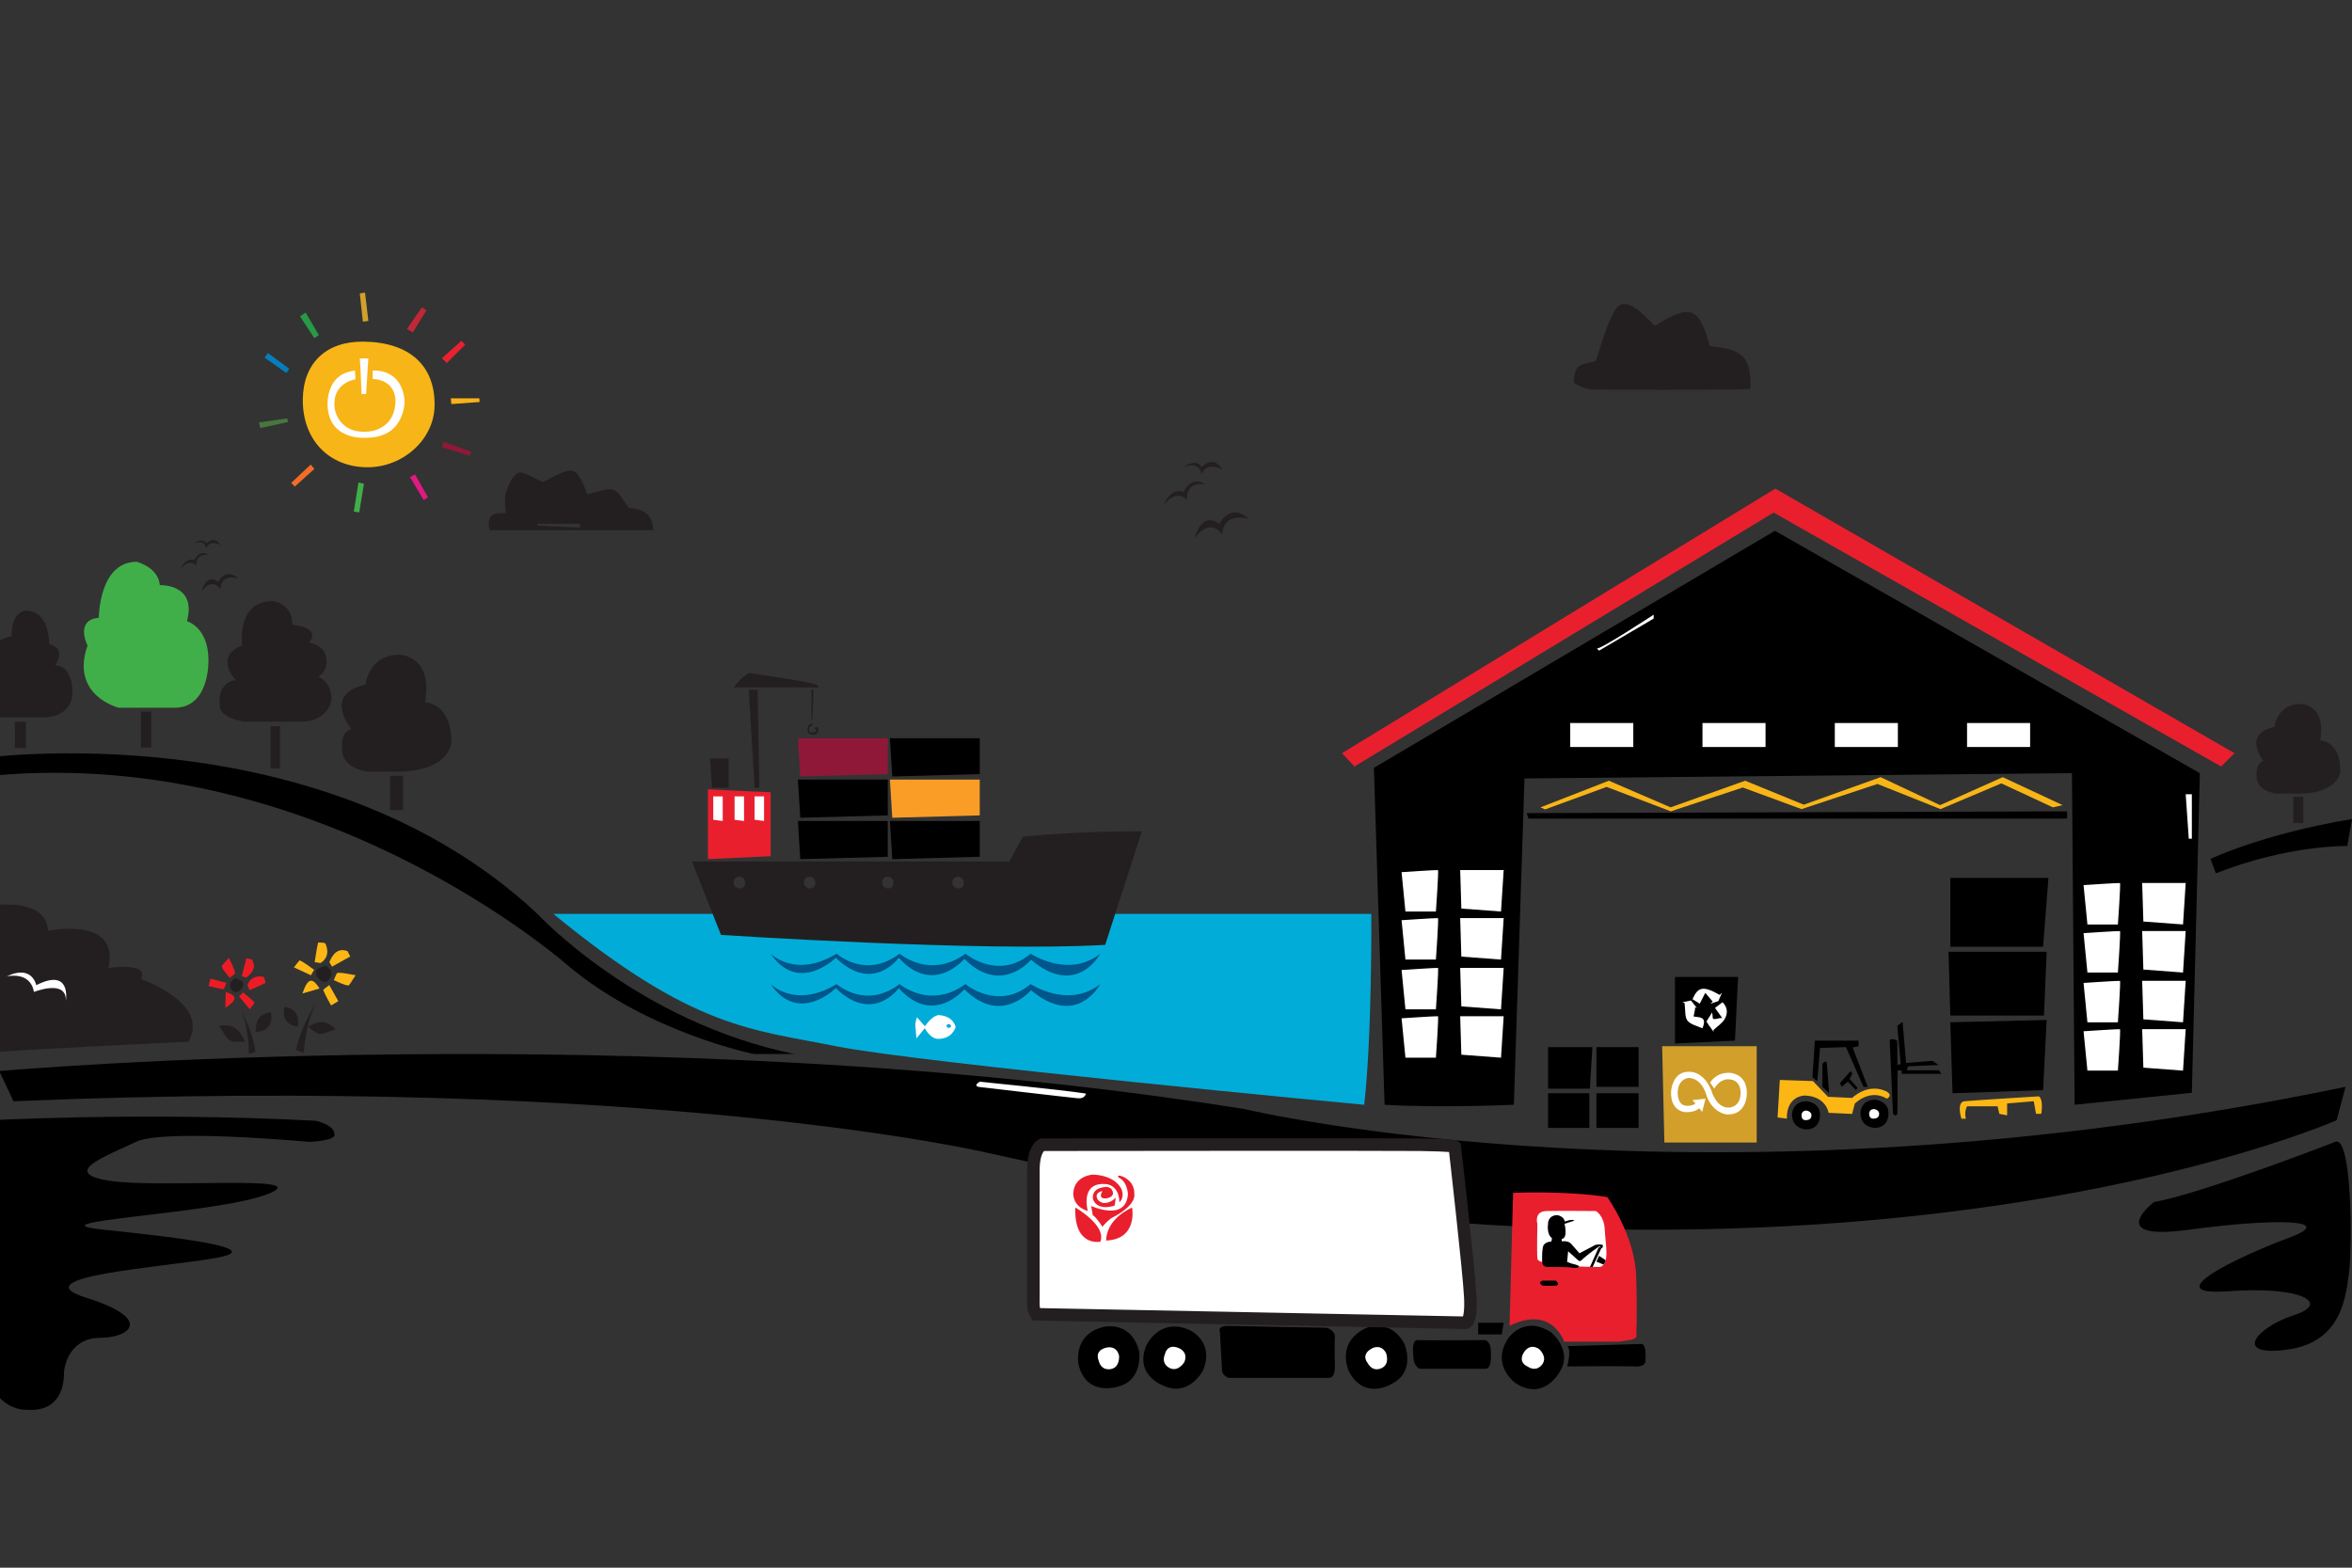 <?xml version="1.0" encoding="UTF-8"?>
<svg xmlns="http://www.w3.org/2000/svg" id="Layer_1" data-name="Layer 1" viewBox="0 0 750 500">
  <rect x="0" y="0" width="750" height="500" fill="#333333" stroke="none"/>
  <defs>
    <style>
      .cls-1 {
        fill: #00558a;
      }

      .cls-2, .cls-3 {
        fill: #fff;
      }

      .cls-4 {
        fill: #d19f2a;
      }

      .cls-5 {
        fill: #279a48;
      }

      .cls-6 {
        fill: #f99d27;
      }

      .cls-3 {
        stroke: #231f20;
        stroke-miterlimit: 10;
        stroke-width: 4px;
      }

      .cls-7 {
        fill: #01add8;
      }

      .cls-8 {
        fill: #e82230;
      }

      .cls-9 {
        fill: #c22737;
      }

      .cls-10 {
        fill: #047ebc;
      }

      .cls-11 {
        fill: #8f1838;
      }

      .cls-12 {
        fill: #e91f2e;
      }

      .cls-13 {
        fill: #e01983;
      }

      .cls-14 {
        fill: #f7b319;
      }

      .cls-15 {
        fill: #f8b517;
      }

      .cls-16 {
        fill: #8f1938;
      }

      .cls-17 {
        fill: #47773d;
      }

      .cls-18 {
        fill: #41af49;
      }

      .cls-19 {
        fill: #d2a02d;
      }

      .cls-20 {
        fill: #ed1c24;
      }

      .cls-21 {
        fill: #f36d27;
      }

      .cls-22 {
        fill: #fcb715;
      }

      .cls-23 {
        fill: #231f20;
      }
    </style>
  </defs>
  <path class="cls-7" d="M176.47,291.48H437.28s.28,38.51-2.27,60.88c0,0-141.87-13.31-168.49-18.69-26.62-5.38-45.31-5.38-90.05-42.19Z"></path>
  <path class="cls-23" d="M326.18,266.84l-4.34,7.93h-101.19l9.25,23.41s83.85,5.52,122.52,3.17l11.7-36.2s-19.63-.19-37.95,1.7Zm-90.41,16.52s-1.81-.19-1.81-1.7c0,0-.19-2.03,1.98-2.03,0,0,1.65,.05,1.65,2.03,0,0,.14,1.7-1.82,1.7Zm22.4,0s-1.81-.19-1.81-1.7c0,0-.19-2.03,1.98-2.03,0,0,1.65,.05,1.65,2.03,0,0,.14,1.7-1.82,1.7Zm24.92,0s-1.81-.19-1.81-1.7c0,0-.19-2.03,1.98-2.03,0,0,1.65,.05,1.65,2.03,0,0,.14,1.7-1.82,1.7Zm22.4,0s-1.81-.19-1.81-1.7c0,0-.19-2.03,1.98-2.03,0,0,1.65,.05,1.65,2.03,0,0,.14,1.7-1.82,1.7Z"></path>
  <path class="cls-2" d="M299.25,323.75s-1.97,.12-4.32,3.57l-2.52-2.85s-.59,1.6-.54,2.51,.38,4.18,.38,4.18l2.64-3.21s1.64,3.16,3.94,3.36c0,0,4.36,.54,5.9-3.7,0,0-.52-3.59-5.49-3.86Zm3.23,4.07s-.59,.05-.6-.63c0,0-.16-.42,.48-.56,0,0,.82-.09,.91,.64,0,0,.02,.49-.8,.56Z"></path>
  <g>
    <path class="cls-23" d="M380.94,171.63s2-8.86,7.91-4.53c0,0,3.36-7.14,9.33-1.59,0,0-8.14-2.62-8.41,5.06,0,0-3.55-6.03-8.83,1.06Z"></path>
    <path class="cls-23" d="M371.09,160.97c-.12,.15,2.15-5.66,6.34-4.07,0,0,2.4-5.53,6.95-2.44,0,0-6.17-1.34-5.91,5.02,0,0-2.89-3.89-7.37,1.5Z"></path>
    <path class="cls-23" d="M377.24,149.07s4.28-3.22,5.9-.1c0,0,3.92-4.23,6.64,.9,0,0-4.84-3.15-6.68,1.53,0,0-.16-4.63-5.87-2.33Z"></path>
  </g>
  <path class="cls-12" d="M245.75,273.07l-20.01,.94v-22.28s14.54,.76,20.01,.94v20.39Z"></path>
  <polygon class="cls-2" points="227.44 254.01 230.46 254.01 230.46 261.84 227.44 261.46 227.44 254.01"></polygon>
  <polygon class="cls-2" points="234.24 254.01 237.26 254.01 237.26 261.84 234.24 261.46 234.24 254.01"></polygon>
  <polygon class="cls-2" points="240.62 254.01 243.64 254.01 243.64 261.84 240.62 261.46 240.62 254.01"></polygon>
  <path class="cls-23" d="M226.4,241.92h5.95v9.34h-5.29l-.66-9.34Z"></path>
  <polygon class="cls-23" points="240.62 251.27 238.77 219.98 241.6 219.98 242.13 251.27 240.62 251.27"></polygon>
  <path class="cls-23" d="M233.95,219.27h27.05s.57-.57-1.84-1.27-20.39-3.4-20.39-3.4c0,0-2.98,1.84-4.82,4.67Z"></path>
  <path class="cls-23" d="M258.73,219.98c0-.07,0,10.27,0,10.27l.35-1.2,.35-9.06h-.71Z"></path>
  <path class="cls-23" d="M258.73,230.74s-1.18,.33-1.18,1.51c0,0-.52,2.08,1.53,2.08,0,0,1.84,.33,1.97-1.79,0,0-.39-.9-.86-.66,0,0-.66,.21-.28,.67,0,0,.71,.18,.19,.75,0,0-2.27,1.15-2.08-.75,0,0,.19-1.05,1.06-1.33,0,0,.11-.7-.35-.47Z"></path>
  <path class="cls-1" d="M245.75,304.17s7.79,8.03,21.02,0c0,0,9.21,8.27,20.08,0,0,0,9.68,8.27,21.02,0,0,0,10.39,8.74,20.78,0,0,0,12.05,8.03,22.2,0,0,0-7.44,14.28-22.08,1.94,0,0-9.45,11.52-21.26-.29,0,0-9.92,11.93-20.9-.35,0,0-8.27,11.57-20.08,0,0,0-11.93,11.81-20.78-1.3Z"></path>
  <path class="cls-1" d="M245.75,313.86s7.79,8.03,21.02,0c0,0,9.21,8.27,20.08,0,0,0,9.68,8.27,21.02,0,0,0,10.39,8.74,20.78,0,0,0,12.05,8.03,22.2,0,0,0-7.44,14.28-22.08,1.94,0,0-9.45,11.52-21.26-.29,0,0-9.92,11.93-20.9-.35,0,0-8.27,11.57-20.08,0,0,0-11.93,11.81-20.78-1.3Z"></path>
  <path d="M441.51,352.36l-3.4-107.47,127.87-75.6,135.5,77.3-2.55,101.94-37.38,3.82-.75-93.03-.1-12.74-174.58,1.7-.44,13.59-2.95,90.48s-23.42,1.08-41.22,0Z"></path>
  <g>
    <rect class="cls-2" x="500.71" y="230.6" width="20.11" height="7.65"></rect>
    <rect class="cls-2" x="542.88" y="230.6" width="20.11" height="7.65"></rect>
    <rect class="cls-2" x="585.08" y="230.6" width="20.11" height="7.65"></rect>
    <rect class="cls-2" x="627.25" y="230.6" width="20.11" height="7.65"></rect>
  </g>
  <polygon points="486.83 259.34 659.15 258.77 659.15 261.07 487.4 261.07 486.83 259.34"></polygon>
  <polygon class="cls-15" points="491.22 257.5 513.03 249 532.71 257.5 556.5 249 575.18 256.65 599.68 247.87 618.65 256.79 638.62 247.87 657.73 256.79 654.62 257.5 638.19 249.85 618.79 258.06 598.69 250.04 574.48 258.06 555.74 251.17 532.8 258.77 512.32 250.98 492.69 258.16 491.22 257.5"></polygon>
  <g>
    <path class="cls-2" d="M446.93,278.17s11.33-.76,11.61-.66-.66,13.21-.66,13.21h-9.72l-1.23-12.55Z"></path>
    <polygon class="cls-2" points="465.62 277.5 479.49 277.5 478.64 290.72 465.99 289.78 465.62 277.5"></polygon>
    <path class="cls-2" d="M446.93,293.49s11.33-.76,11.61-.66-.66,13.21-.66,13.21h-9.72l-1.23-12.55Z"></path>
    <polygon class="cls-2" points="465.62 292.82 479.49 292.82 478.64 306.05 465.99 305.1 465.62 292.82"></polygon>
    <path class="cls-2" d="M446.93,309.37s11.33-.76,11.61-.66-.66,13.21-.66,13.21h-9.72l-1.23-12.55Z"></path>
    <polygon class="cls-2" points="465.62 308.7 479.49 308.7 478.64 321.92 465.99 320.98 465.62 308.7"></polygon>
    <path class="cls-2" d="M446.93,324.78s11.33-.76,11.61-.66-.66,13.21-.66,13.21h-9.72l-1.23-12.55Z"></path>
    <polygon class="cls-2" points="465.62 324.11 479.49 324.11 478.64 337.34 465.99 336.39 465.62 324.11"></polygon>
  </g>
  <g>
    <path class="cls-2" d="M664.4,282.3s11.33-.76,11.61-.66-.66,13.21-.66,13.21h-9.72l-1.23-12.55Z"></path>
    <polygon class="cls-2" points="683.09 281.63 696.97 281.63 696.12 294.85 683.47 293.91 683.09 281.63"></polygon>
    <path class="cls-2" d="M664.4,297.62s11.33-.76,11.61-.66-.66,13.21-.66,13.21h-9.72l-1.23-12.55Z"></path>
    <polygon class="cls-2" points="683.09 296.95 696.97 296.95 696.12 310.18 683.47 309.23 683.09 296.95"></polygon>
    <path class="cls-2" d="M664.4,313.5s11.33-.76,11.61-.66-.66,13.21-.66,13.21h-9.72l-1.23-12.55Z"></path>
    <polygon class="cls-2" points="683.09 312.83 696.97 312.83 696.12 326.05 683.47 325.11 683.09 312.83"></polygon>
    <path class="cls-2" d="M664.4,328.91s11.33-.76,11.61-.66-.66,13.21-.66,13.21h-9.72l-1.23-12.55Z"></path>
    <polygon class="cls-2" points="683.09 328.24 696.97 328.24 696.12 341.47 683.47 340.52 683.09 328.24"></polygon>
  </g>
  <polygon class="cls-12" points="431.9 244.47 427.93 240.22 566.12 155.84 712.53 240.22 708.28 244.47 565.56 163.48 431.9 244.47"></polygon>
  <path class="cls-2" d="M509.2,206.81c.85,.57,18.12-10.76,18.12-10.76v1.24l-17.42,10.23-.71-.71Z"></path>
  <polygon class="cls-2" points="696.97 253.32 698.93 253.32 698.93 267.5 697.95 267.5 696.97 253.32"></polygon>
  <path d="M571.43,355.41s0-4.18,4.74-4.18c0,0,4.18,.42,4.18,4.18,0,0,.42,4.81-4.46,4.81,0,0-4.46-.14-4.46-4.81Z"></path>
  <path d="M593.26,354.92s0-4.18,4.74-4.18c0,0,4.18,.42,4.18,4.18,0,0,.42,4.81-4.46,4.81,0,0-4.46-.14-4.46-4.81Z"></path>
  <path class="cls-2" d="M597.6,353.72s1.62,.21,1.62,1.52c0,0,.08,1.52-1.62,1.52,0,0-1.56,.35-1.56-1.52,0,0-.06-1.52,1.56-1.52Z"></path>
  <path class="cls-2" d="M576.02,354.2s1.62,.21,1.62,1.52c0,0,.08,1.52-1.62,1.52,0,0-1.56,.35-1.56-1.52,0,0-.06-1.52,1.56-1.52Z"></path>
  <path class="cls-22" d="M569.79,356.79l-2.96-.39,.71-11.96,10.55,.35,4.81,5.03,7.72,.35s4.96-4.96,10.97-2.05c0,0,1.13,.64,.99,1.35,0,0-.57,1.35-1.35,.71,0,0-4.46-2.97-9.77,1.77l-.85,3.32-7.5-.34s-.78-5.31-7.65-5.52c0,0-5.83,0-5.67,7.4Z"></path>
  <polygon points="577.95 343.58 578.72 331.9 592.67 331.9 592.67 333.67 590.76 334.1 595.57 346.63 594.23 346.63 588.64 333.96 580.36 334.24 579.5 344.86 577.95 343.58"></polygon>
  <polygon points="591.82 347.69 589.27 345 587.22 346.63 586.76 345.42 590.12 341.6 590.69 342.52 589.77 344.08 592.32 346.98 591.82 347.69"></polygon>
  <path d="M581.13,346.63v-7.36s1.27-1.56,1.42,0,.71,9.42,.71,9.42l-2.12-2.05Z"></path>
  <path d="M619.08,342.49l-.78-1.13h-10.27l.42-1.27,9.77-.42-2.05-1.33-8.35,.69-1.13-13.1-1.7,1.27,1.13,12.18-1.08,.27c-.03-4.27-.06-7.74-.06-7.74,0,0-1.89-1.13-2.39,0l1.05,23.34s1.13,1.18,1.35,0c.12-.65,.11-7.7,.07-13.88h1.35v1.13h12.67Z"></path>
  <polygon points="651.5 301.96 621.91 301.96 621.91 280.01 653.2 280.01 651.5 301.96"></polygon>
  <polygon points="621.91 323.9 621.34 303.56 652.63 303.56 651.78 323.9 621.91 323.9"></polygon>
  <polygon points="622.62 348.68 621.91 326.05 652.63 325.32 651.5 347.69 622.62 348.68"></polygon>
  <path class="cls-22" d="M625.45,356.79s-1.7-5.28,.99-5.56,23.65-1.56,23.65-1.56c0,0,1.56,.38,.85,5.57h-1.7l-.71-4.01-8.5,.71v3.79l-2.48-.47-.57-2.42h-9.7s-.99,1.44-.42,3.95h-1.42Z"></path>
  <polygon class="cls-4" points="530.02 333.67 560.18 333.67 560.18 364.4 530.73 364.4 530.02 333.67"></polygon>
  <polygon points="553.24 331.9 534.12 332.82 534.12 311.58 554.23 311.58 553.24 331.9"></polygon>
  <polygon points="506.97 347.21 493.65 347.21 493.65 333.97 507.78 333.97 506.97 347.21"></polygon>
  <rect x="509.06" y="333.97" width="13.45" height="12.66"></rect>
  <rect x="493.65" y="348.68" width="13.15" height="11.06"></rect>
  <rect x="509.06" y="348.68" width="13.45" height="11.06"></rect>
  <path d="M-.23,341.6s206.72-18.24,397.02,12.12c0,0,147.25,35.31,351.14-7.09l-2.83,10.65s-160.28,71.25-431,10.23c0,0-105.91-24.77-309.8-16.28L-.23,341.6Z"></path>
  <path d="M-7.03,241.92s108.66-15.7,178.4,49.56c0,0,31.86,34.44,81.98,44.69h-12.91s-32.97-6.57-58.46-27.47c0,0-81.56-73.15-189.02-60.83v-5.95Z"></path>
  <path d="M-6.36,357.46s50.55-2.97,107.04,0c0,0,5.95,1.27,5.95,4.25,0,0,1.27,1.99-8.07,2.48,0,0-46.3-4.32-55.22,0-8.92,4.32-24.64,9.84-8.5,12.39,16.14,2.55,66.69-2.12,50.55,4.25-16.14,6.37-77.73,8.75-52.25,11.38,25.49,2.63,52.25,6.03,35.68,9-16.57,2.97-62.87,5.95-41.2,12.74,21.66,6.8,13.59,12.74,4.25,12.74s-11.47,8.5-11.47,11.47-.85,12.32-11.89,11.47c0,0-14.44,1.27-14.87-24.64-.42-25.91,0-67.54,0-67.54Z"></path>
  <path d="M744.62,364.19c-.6,.26-42.9,16.63-57.77,19.18,0,0-16.25,12.58,11.2,8.84,27.45-3.74,47.84-3.31,31.7,2.63-16.14,5.95-42.48,18.69-19.11,16.99s32.71,3.82,20.81,7.65c-11.89,3.82-19.54,13.17-2.55,11.04,16.99-2.12,18.97-15.29,20.11-24.21,1.13-8.92,1.01-44.44-4.39-42.12Z"></path>
  <polygon points="255.19 274.02 254.44 261.84 283.09 261.84 283.09 273.26 255.19 274.02"></polygon>
  <polygon points="284.52 274.02 283.77 261.84 312.42 261.84 312.42 273.26 284.52 274.02"></polygon>
  <polygon points="255.19 260.82 254.44 248.64 283.09 248.64 283.09 260.06 255.19 260.82"></polygon>
  <polygon class="cls-6" points="284.52 260.82 283.77 248.64 312.42 248.64 312.42 260.06 284.52 260.82"></polygon>
  <polygon class="cls-11" points="255.19 247.65 254.44 235.47 283.09 235.47 283.09 246.89 255.19 247.65"></polygon>
  <polygon points="284.52 247.65 283.77 235.47 312.42 235.47 312.42 246.89 284.52 247.65"></polygon>
  <path class="cls-23" d="M527.62,103.91c11.67-7.02,14.03-6.16,17.62,6.45,10.79,1.14,13.11,3.47,12.94,13.66-1.48,.08-3,.24-4.52,.24-15.27,.05-30.54,.14-45.8,0-2-.02-4.11-1-5.89-2.15-.33-.22,.19-4.19,1.15-5.01,1.51-1.28,3.73-1.35,5.68-1.93,1.81-4.98,3.25-11.11,6.09-16.08,2.35-4.09,6.15-2.3,12.74,4.83Z"></path>
  <path class="cls-23" d="M208.3,169.1h-52.15c-.95-3.93,.22-5.88,5.07-5.39,0-2.38-.5-4.61,.13-6.61,.72-2.31,1.82-5.24,3.93-6.3,1.31-.65,4.8,1.68,7.91,2.91,10.19-5.32,10.3-5.29,14.13,3.87,2.76-.54,5.85-1.95,8.2-1.36,1.95,.49,3.05,3.33,5.07,5.8,3.91,.11,7.63,1.77,7.7,7.08Zm-23.37-.84c.02-.4,.04-.8,.06-1.2h-13.58c-.01,.19-.03,.37-.04,.56,4.52,.21,9.04,.43,13.56,.64Z"></path>
  <g>
    <rect class="cls-23" x="124.34" y="247.44" width="4.2" height="10.93"></rect>
    <path class="cls-23" d="M126.5,246.11h-9.03s-8.4-.65-8.4-7.19c0,0-.62-5.45,2.96-6.38,0,0-9.34-11.2,4.51-14.16,0,0,.96-9.54,10.75-9.54,0,0,10.88-.11,8.24,15.14,0,0,8.4,.04,8.4,12.71,0,0-.31,9.43-17.43,9.43Z"></path>
  </g>
  <g>
    <rect class="cls-23" x="44.94" y="226.96" width="3.29" height="11.46"></rect>
    <path class="cls-18" d="M55.66,225.72h-17.84s-15.5-3.86-9.91-19.82c0,0-4.14-8.2,3.6-8.86,0,0,0-17.86,12.07-17.86,0,0,6.85,1.68,7.39,7.45,0,0,11.89-.52,8.65,11.49,0,0,6.85,1.89,6.85,12.38,0,0,.54,15.23-10.81,15.23Z"></path>
  </g>
  <g>
    <rect class="cls-23" x="86.28" y="231.61" width="2.97" height="13.46" transform="translate(175.53 476.69) rotate(-180)"></rect>
    <path class="cls-23" d="M95.77,230.16h-17.59s-8.13-.8-8.13-5.18c0,0-.99-7.45,5.17-8.06,0,0-7.25-7.42,1.98-11.05,0,0-1.98-14.18,9.78-14.18,0,0,6.27,.66,6.27,7.58,0,0,9.34,.55,5.28,5.72,0,0,5.61,.55,5.61,5.94,0,0,.33,2.97-2.64,4.95,0,0,4.18,1.21,4.18,7.25,0,0-.66,7.03-9.89,7.03Z"></path>
  </g>
  <g>
    <rect class="cls-23" x="4.74" y="230.17" width="3.51" height="8.39" transform="translate(12.99 468.73) rotate(-180)"></rect>
    <path class="cls-23" d="M.28,228.78H14.33s8.78,.14,8.78-8.18c0,0,.14-8.35-5.54-8.35,0,0,3.92-5.25-1.89-6.87,0,0,.27-10.59-7.43-10.59,0,0-4.59-.08-4.59,8.16,0,0-10.67,1.11-10.67,15.55,0,0-.67,10.28,7.3,10.28Z"></path>
  </g>
  <path d="M480.86,426.94s5.01-7.69,13.74-2c0,0,7.18,5.79,2.68,12.7,0,0-4.99,9.37-13.98,3.51,0,0-8.04-5.61-2.43-14.21Z"></path>
  <path class="cls-2" d="M490.74,430.23s2.73,2.34,1.16,4.75c0,0-1.68,2.9-4.81,.85,0,0-3.3-1.22-1.05-4.67,0,0,1.71-2.87,4.7-.93Z"></path>
  <path d="M434.73,423.98s8-4.48,13.1,4.61c0,0,3.67,8.46-3.52,12.49,0,0-8.77,5.98-14.01-3.38,0,0-4.52-8.7,4.44-13.72Z"></path>
  <path class="cls-2" d="M441.96,431.48s1.34,3.34-1.17,4.75c0,0-2.83,1.79-4.66-1.48,0,0-2.36-2.61,1.24-4.63,0,0,2.85-1.75,4.59,1.36Z"></path>
  <path d="M379.1,424.1s8.47,3.54,4.45,13.15c0,0-4.4,8.11-12,4.93,0,0-10.12-3.22-5.98-13.12,0,0,4.07-8.92,13.53-4.96Z"></path>
  <path class="cls-2" d="M377.66,434.42s-1.81,3.11-4.46,2c0,0-3.15-1.13-1.71-4.58,0,0,.61-3.47,4.41-1.88,0,0,3.14,1.16,1.76,4.46Z"></path>
  <path d="M351.91,423.19s8.92-2.15,11.36,7.98c0,0,1.24,9.14-6.77,11.07,0,0-10.06,3.39-12.58-7.04,0,0-2-9.6,7.98-12Z"></path>
  <path class="cls-2" d="M356.84,432.36s.38,3.58-2.41,4.25c0,0-3.21,.96-4.09-2.68,0,0-1.56-3.15,2.45-4.12,0,0,3.22-.92,4.05,2.55Z"></path>
  <path d="M473.67,436.56h-20.91s-1.75-.52-2.03-3.35c-.28-2.83-.42-5.95,1.42-5.8s21.52,0,21.52,0c0,0,1.56,.57,1.7,2.98s.28,6.18-1.7,6.18Z"></path>
  <path class="cls-3" d="M330.94,419.19l136.35,2.69s1.98,.28,1.56-8.21-4.96-48-4.96-48c0,0-.47-.42-11.14-.57-10.67-.14-120.4,0-120.4,0,0,0-2.83,.83-2.83,8.2v41.49s-.29,4.36,1.42,4.39Z"></path>
  <path d="M389.7,437.19l-.71-12.52s-.99-1.92,2.97-1.78,31.01,.57,31.01,.57c0,0,2.83,.71,2.69,3.11-.14,2.41,0,9.49,0,9.49,0,0,.14,3.4-1.85,3.4h-32.14s-1.9-.83-1.98-2.27Z"></path>
  <g>
    <path class="cls-12" d="M350.87,396.04s-8.42,1.75-7.98-10.91c0,0,10.07,5.71,7.98,10.91Z"></path>
    <path class="cls-12" d="M352.75,395.66s-.49-6.48,8.25-10.53c0,0,1.94,10.08-8.25,10.53Z"></path>
    <path class="cls-12" d="M351.56,391.29s-1.84-2.91-3.1-3.74l-.51-2.91s11.15,5.13,11.72-3.8c0,0-.13-4.05-3.04-5.32,0,0-.57-.89,.89-.44s4.31,2.09,4.18,5.76c0,0,1.08,3.42-7.41,7.73,0,0-1.87,1.43-2.72,2.72Z"></path>
    <path class="cls-12" d="M355.43,384.52s.32-1.77,.32-2.53c0,0-1.71,2.03-4.12,1.65,0,0-2.13-.57-1.92-2.41,0,0,.21-1.14,1.86-1.33,0,0-1.8,2.53,1.19,2.31,0,0,2.53-.29,2.09-2,0,0-.24-2.41-3.7-1.39,0,0-3.01,.44-2.63,3.61,0,0,.95,3.92,6.9,2.09Z"></path>
    <path class="cls-12" d="M346.88,386.26s-2.69-9.4,5.87-8.59c0,0,4.07,.13,4.2,5.76,0,0,1.58-1.14,.82-3.8,0,0-1.46-4.69-9.28-5,0,0-5.86,.29-6.24,5.81,0,0-.43,4.27,4.63,5.81Z"></path>
  </g>
  <path class="cls-2" d="M312.42,345s26.55,2.64,33.84,3.78c0,0-.2,1.7-2.5,1.51s-31.34-3.59-31.34-3.59c0,0-2.44-.19,0-1.7Z"></path>
  <g>
    <path class="cls-2" d="M549.28,319.64c-.83,.63-1.59,1.21-2.4,1.83,.74,1.04,1.37,1.92,2.32,3.26-1.06-.26-2.38,.73-3.04,.07l-.05-.82-.15-1.07-1.81,2.9,.52,.76c.13,.3,.34,.61,.64,.93l1.1,1.6-.04-.66s.04,.03,.06,.05c1.2-1.15,2.77-2.14,3.58-3.56,.93-1.63,.98-3.61-.74-5.27Z"></path>
    <path class="cls-2" d="M540.05,324.17c.17-1.08,.52-2.05,.48-2.88,.35,.14,.58,.22,.57,.2-.03-.09-1.9-2.39-1.9-2.39l-2.69,.54s.27,.11,.67,.28c.28,2.48,.04,4.47,.91,5.59,1,1.28,3.12,1.68,4.77,2.47,1.76-4.11-1.44-3.39-2.81-3.8Z"></path>
    <path class="cls-2" d="M548.36,317.31c-5.2-2.96-6.92-2.62-8.66,1.38,.69,.43,1.4,.87,2.31,1.43,.72-1.4,1.31-2.55,1.77-3.46,.71,.84,1.52,1.8,2.35,2.78-.42,.4-.71,.69-.71,.69l2.52-.84s1.14-2.57,1.17-2.66c0-.03-.3,.26-.75,.68Z"></path>
  </g>
  <path d="M748.5,269.82l1.5-8.59c-28.51,4.72-45.12,12.72-45.12,12.72l1.7,4.58c23.33-9.15,41.92-8.71,41.92-8.71v-6.61"></path>
  <g>
    <path class="cls-23" d="M69.8,327.11c4.35-.54,6.49,.83,8.36,5.16-1.93-.13-3.79,.28-4.86-.45-1.4-.97-2.18-2.84-3.5-4.71Z"></path>
    <path class="cls-23" d="M86.45,322.84c.57,3.99-1.17,6.13-4.91,6.28-.07-4,1.29-5.8,4.91-6.28Z"></path>
    <g>
      <path class="cls-20" d="M78.91,314.23c.79-2.35,2.66-3.06,4.97-2.73,.38,.06,.89,1.92,.82,1.96-1.67,.87-3.4,1.6-5.12,2.36-.22-.53-.44-1.06-.66-1.59Z"></path>
      <path class="cls-20" d="M73.02,305.51c.91,2.09,1.66,3.37,1.95,4.73,.09,.4-1.11,1.08-1.73,1.63-.88-1.16-1.95-2.24-2.51-3.54-.17-.39,1.08-1.39,2.28-2.83Z"></path>
      <path class="cls-20" d="M77.51,316.52c1.24,1.04,2.55,2.02,3.63,3.21,.13,.15-.97,1.41-1.5,2.16-1.13-1.37-2.26-2.73-3.4-4.1,.42-.42,.84-.85,1.26-1.27Z"></path>
      <path class="cls-20" d="M67.14,312.15c1.69,.44,3.38,.88,5.07,1.32-.32,.7-.72,2.03-.96,2.01-1.61-.18-3.19-.65-4.77-1.03,.22-.77,.44-1.54,.67-2.3Z"></path>
      <path class="cls-20" d="M77.09,311.37c.49-1.91,.98-3.82,1.47-5.74l1.69,.36c1.58,2.32,.43,4.15-1.71,5.8-.48-.14-.96-.28-1.44-.42Z"></path>
      <path class="cls-20" d="M71.85,321.46l.13-5.08c3.7,1.21,3.78,2.47-.13,5.08Z"></path>
    </g>
    <path class="cls-23" d="M76.64,321.71s2.51,3.95,2.73,14.45l2.06-.72s-.36-5.49-4.8-13.73Z"></path>
    <path class="cls-23" d="M75.1,312s2.21,.73,2.43,1.47-.19,1.67-.75,2.17-1.53,1.03-2.17,.73-1.27-1.5-1.21-1.98-.15-.95,.43-1.39,.88-1.15,1.27-1Z"></path>
  </g>
  <path class="cls-23" d="M107.04,328.22c-2.86-2.73-5.14-2.9-8.83-.77,1.46,.95,2.59,2.25,3.76,2.29,1.53,.06,3.11-.88,5.07-1.52Z"></path>
  <path class="cls-23" d="M90.75,321.09c-.82,3.77,.7,5.93,4.25,6.34,.34-3.82-.83-5.63-4.25-6.34Z"></path>
  <g>
    <path class="cls-22" d="M102.26,307.13c2.33-1.53,2.56-3.76,1.53-6.16-.17-.39-2.34-.41-2.36-.32-.47,2.05-.76,4.15-1.09,6.23,.64,.09,1.28,.17,1.91,.26Z"></path>
    <path class="cls-22" d="M113.4,311.03c-2.53-.39-4.12-.84-5.69-.76-.46,.02-.85,1.52-1.27,2.34,1.51,.62,2.98,1.47,4.55,1.71,.47,.07,1.2-1.57,2.41-3.29Z"></path>
    <path class="cls-22" d="M100.17,309.32c-1.48-1.05-2.92-2.19-4.52-3.02-.2-.1-1.26,1.45-1.92,2.24,1.81,.84,3.61,1.67,5.42,2.51,.34-.58,.68-1.16,1.01-1.73Z"></path>
    <path class="cls-22" d="M107.88,319.3c-.96-1.7-1.92-3.41-2.88-5.11-.67,.55-2,1.36-1.9,1.62,.66,1.69,1.62,3.27,2.48,4.88,.77-.46,1.54-.92,2.31-1.38Z"></path>
    <path class="cls-22" d="M105.88,308.3c1.93-1.08,3.87-2.16,5.8-3.23l-.87-1.72c-2.97-1.05-4.62,.72-5.79,3.52,.29,.48,.58,.96,.87,1.44Z"></path>
    <path class="cls-22" d="M96.44,316.86c1.76-.51,3.51-1.02,5.47-1.59-2.37-3.67-3.75-3.39-5.47,1.59Z"></path>
  </g>
  <path class="cls-23" d="M101.21,319.23s-3.27,4.4-4.42,16.64l-2.35-1.01s.89-6.38,6.77-15.63Z"></path>
  <path class="cls-23" d="M103.83,308.01s-2.65,.67-2.96,1.51,.08,1.97,.7,2.6,1.7,1.33,2.47,1.04,1.61-1.64,1.58-2.22,.25-1.1-.39-1.66-.93-1.41-1.4-1.28Z"></path>
  <path class="cls-23" d="M-4.76,335.87c-.66,.09-2.27-46.37-2.27-46.37,0,0,21.52-5.1,22.37,7.36,0,0,22.94-4.89,19.26,11.85,0,0,13.32-1.94,10.34,3.58,0,0,22.23,7.54,15.15,19.98,0,0-58.33,2.68-64.85,3.6Z"></path>
  <path class="cls-2" d="M2.13,311.42s7.55-1.85,8.68,4.96c0,0,10.48-4.24,10.19,2.84,0,0,1.89-10.76-9.44-5,0,0-1.28-6.75-9.44-2.8Z"></path>
  <g>
    <rect class="cls-23" x="731.27" y="254.11" width="3.22" height="8.38"></rect>
    <path class="cls-23" d="M732.92,253.1h-6.92s-6.44-.5-6.44-5.51c0,0-.48-4.18,2.27-4.89,0,0-7.16-8.59,3.46-10.86,0,0,.73-7.31,8.24-7.31,0,0,8.34-.08,6.32,11.61,0,0,6.44,.03,6.44,9.74,0,0-.24,7.23-13.36,7.23Z"></path>
  </g>
  <path class="cls-2" d="M546.65,347.19l-1.34-1.9s1.77-3.31,6.23-3.13c0,0,5.76,.11,5.48,6.88,0,0-.03,6.68-6.37,6.41,0,0-4.38-.34-6.44-5.9,0,0-1.23-5.57-5.7-5.76,0,0-3.35,.15-3.53,4.53,0,0-.22,4.21,2.75,4.34,0,0,1.7,.24,2.91-.71l-.96-1.08,4.16-.45-1.05,4.22-.95-1.17s-1.31,1.37-4.36,1.24c0,0-4.89-.05-4.61-6.66,0,0,.39-6.44,5.78-6.21,0,0,4.53-.4,7.07,5.98,0,0,1.41,5.28,5.25,5.44,0,0,3.88,.28,4.07-4.47,0,0,.39-4.37-3.74-4.55,0,0-2.62-.42-4.64,2.94Z"></path>
  <g>
    <path class="cls-15" d="M115.89,108.96c14.74,.17,22.99,7.69,22.68,20.66-.25,10.58-10.06,19.45-21.46,19.41-12.32-.05-20.71-8.9-20.55-21.7,.14-11.55,7.46-18.5,19.33-18.37Z"></path>
    <path class="cls-14" d="M143.76,127.04h9.08c.03,.39,.07,.79,.1,1.18-3.01,.22-6.01,.43-9.02,.65-.05-.61-.11-1.22-.16-1.83Z"></path>
    <path class="cls-17" d="M82.59,134.73c3-.43,5.99-.86,8.99-1.29,.09,.39,.18,.77,.27,1.16-2.95,.64-5.89,1.28-8.84,1.92-.14-.6-.28-1.19-.42-1.79Z"></path>
    <path class="cls-19" d="M116.41,93.33c.35,3.01,.7,6.02,1.05,9.04-.58,.08-1.17,.16-1.75,.24-.33-3.01-.65-6.03-.98-9.04,.56-.08,1.12-.16,1.68-.24Z"></path>
    <path class="cls-8" d="M140.91,114.27c2.07-1.86,4.14-3.72,6.22-5.57,.41,.41,.82,.82,1.23,1.22-1.96,1.95-3.92,3.9-5.88,5.86-.52-.5-1.04-1.01-1.56-1.51Z"></path>
    <path class="cls-16" d="M141.45,140.88c2.95,1.07,5.91,2.14,8.86,3.21-.14,.43-.28,.86-.43,1.29-2.99-.91-5.99-1.81-8.98-2.72,.18-.59,.36-1.19,.55-1.78Z"></path>
    <path class="cls-10" d="M85.48,112.61c2.26,1.67,4.52,3.34,6.77,5.01-.32,.45-.63,.89-.95,1.34-2.32-1.64-4.63-3.27-6.95-4.91,.38-.48,.75-.96,1.13-1.44Z"></path>
    <path class="cls-18" d="M116.06,154.29c-.5,3.04-1,6.09-1.51,9.13l-1.73-.26c.5-3.09,.99-6.18,1.49-9.27,.58,.13,1.16,.27,1.74,.4Z"></path>
    <path class="cls-9" d="M129.77,104.9c1.58-2.29,3.17-4.58,4.75-6.86,.49,.3,.98,.6,1.48,.91-1.45,2.35-2.91,4.71-4.36,7.06-.62-.37-1.25-.74-1.87-1.1Z"></path>
    <path class="cls-5" d="M97.45,99.68c1.41,2.4,2.82,4.8,4.23,7.2-.48,.32-.96,.64-1.44,.96l-4.57-6.93c.6-.41,1.19-.82,1.79-1.23Z"></path>
    <path class="cls-13" d="M132.35,151.31c1.38,2.45,2.76,4.89,4.15,7.34-.47,.28-.94,.56-1.41,.83-1.45-2.44-2.9-4.88-4.35-7.32,.54-.29,1.08-.57,1.62-.86Z"></path>
    <path class="cls-21" d="M100.25,149.56c-2.09,1.88-4.18,3.76-6.26,5.64-.37-.4-.75-.8-1.12-1.2,2.07-1.94,4.13-3.89,6.2-5.83,.4,.46,.79,.93,1.19,1.39Z"></path>
    <path class="cls-2" d="M117.46,139.59s-12.45,1.51-13.01-10.14c0,0-.83-10.27,8.75-11.24l.14,2.78s-7.66,1.01-6.61,9.25c0,0,.96,8.25,10.72,7.41,0,0,8.66-.35,8.66-10.03,0,0,.19-6.35-7.27-6.77v-2.64s9.07-1.04,10.18,9.41c0,0,.46,11.56-11.57,11.98Z"></path>
    <path class="cls-2" d="M114.73,114.32c.14,.42,.56,11.39,.56,11.39h1.45l.72-11.39h-2.73Z"></path>
  </g>
  <polygon points="471.35 421.88 479.49 421.88 478.87 425.61 471.35 425.61 471.35 421.88"></polygon>
  <path class="cls-12" d="M481.36,422.85l1.13-42.4s16.8-.77,30.02,1.34c0,0,8.87,12.21,9.25,25.57,.38,13.35,0,18.26,0,18.26,0,0,.94,1.31-2.27,1.79l-3.21,.48h-17.53s-3.8-11.76-17.4-5.03Z"></path>
  <path d="M499.74,429.34l23.99-.7s.76,.43,.94,2.22,0,3.14,0,3.14c0,0,.34,1.97-3.23,1.81s-21.7,0-21.7,0c0,0,1.47-5.26,0-6.47Z"></path>
  <path class="cls-2" d="M510.26,404.09s-19.82,0-20.02-2.65,0-11.05,0-11.05c0,0-1.24-4.03,2.89-4.14,4.13-.11,15.77,0,15.77,0,0,0,2.62,1.42,2.82,5.94,.2,4.52,1.71,10.95-1.46,11.89Z"></path>
  <path d="M491.93,408.43h4.18s1.61,1.45,0,1.61-4.18,0-4.18,0c0,0-1.93-.96,0-1.61Z"></path>
  <g>
    <path class="cls-23" d="M64.28,188.63s1.35-5.99,5.35-3.06c0,0,2.27-4.83,6.31-1.08,0,0-5.51-1.77-5.68,3.42,0,0-2.4-4.08-5.97,.72Z"></path>
    <path class="cls-23" d="M57.62,181.43c-.08,.1,1.45-3.83,4.29-2.75,0,0,1.62-3.74,4.7-1.65,0,0-4.17-.91-4,3.39,0,0-1.96-2.63-4.99,1.01Z"></path>
    <path class="cls-23" d="M61.78,173.38s2.89-2.17,3.99-.07c0,0,2.65-2.86,4.49,.61,0,0-3.27-2.13-4.52,1.03,0,0-.11-3.13-3.97-1.57Z"></path>
  </g>
  <path d="M493.63,390.31s-.11-2.65,2.9-2.76c0,0,2.12,.25,2.44,2.05,0,0,2.49-.96,3.05-.28,0,0-2.2,.67-3.12,.99,0,0,1.17,4.67-.92,4.85l.04,.77s1.73-.35,2.87,.64l2.76,3.15,5.13-2.69s1.7-.32,2.34,.11c0,0,.07,.96-.5,.99,0,0-.18-.6-.74-.57,0,0-3.58,2.44-5.77,4.53,0,0-.32,.42-1.17-.39s-2.9-2.62-2.9-2.62l-.32,3.4,1.44,.53s2.56,.53,2.31,.92c0,0-.32,.71-1.83,.41-1.69-.33-7.76-.24-8.15-.25-1.2-.04-1.61-.53-1.73-1.55,0,0-.03-.38,0,0,0,0-.22-5.23,.7-5.69,0,0,.57-.8,2.23-.87l.21-1.07s-1.73-.96-1.27-4.6Z"></path>
  <path d="M510.62,398.13l-2.76,5.96h-.85l2.73-6.14s.74-.46,.88,.18Z"></path>
  <path d="M509.91,400.54l-.85,1.84,2.31,.96s.5-.65,.64-1.4l-2.1-1.4Z"></path>
</svg>
